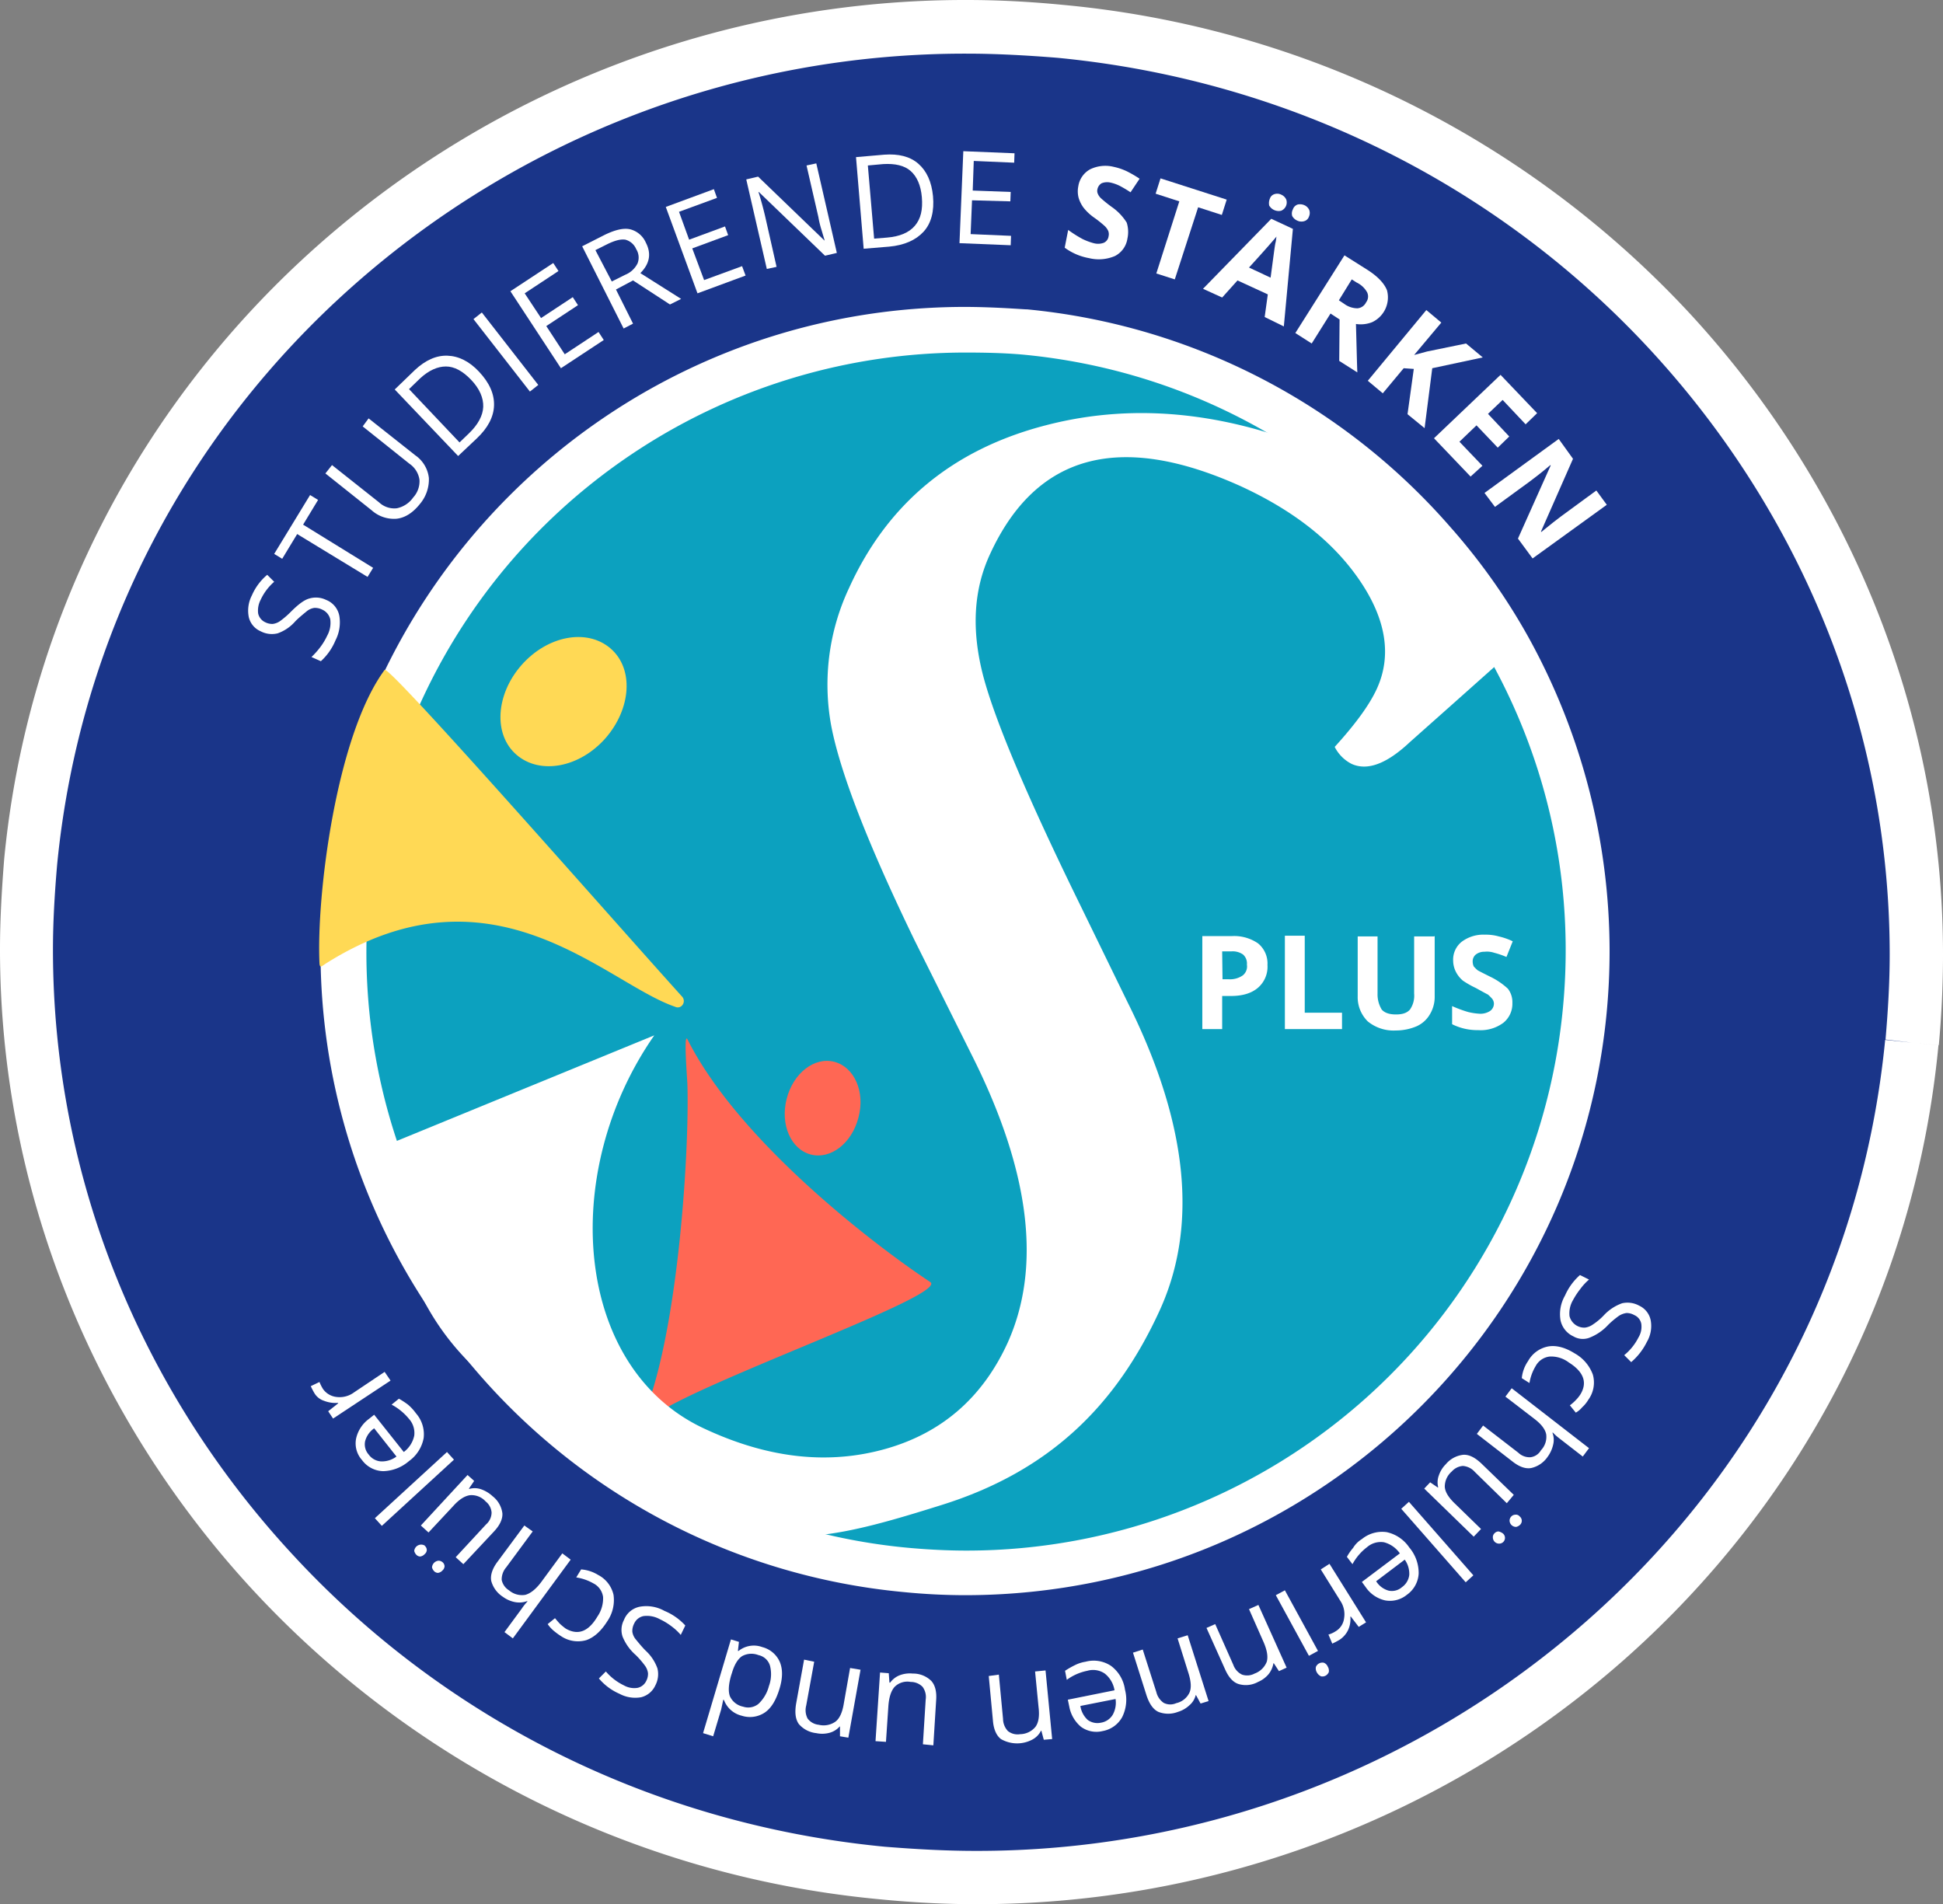 <svg xmlns="http://www.w3.org/2000/svg" viewBox="0 0 557.7 546.6"><rect x="0" y="0" width="557.7" height="546.6" fill="#808080" stroke="none"/><defs><style>.cls-1{fill:#1a3589;}.cls-2{fill:#fff;}.cls-3{fill:#0ca1bf;}.cls-4{fill:#ff6754;}.cls-5{fill:#ffd955;}</style></defs><g id="Ebene_2" data-name="Ebene 2"><g id="Ebene_1-2" data-name="Ebene 1"><g id="Ebene_2-2" data-name="Ebene 2"><g id="Ebene_1-2-2" data-name="Ebene 1-2"><ellipse class="cls-1" cx="278.73" cy="273.19" rx="265.6" ry="271.2" transform="translate(-19.88 524.5) rotate(-84.51)"/><path class="cls-2" d="M548.8,299.3l-7.7-.8C534.6,365.1,503,423.2,456,464.8a264.71,264.71,0,0,1-176,66.5c-8.6,0-17.4-.5-26.1-1.2-68.3-6.6-128-38.1-170.5-84.5-42.7-46.4-68.2-107.3-68.2-173,0-8.1.5-16.3,1.2-24.4,6.5-66.6,38.1-124.7,85.1-166.3a264.71,264.71,0,0,1,176-66.5c8.6,0,17.4.5,26.1,1.2,68.3,6.6,128,38,170.6,84.4s68.2,107.3,68.2,173c0,8.1-.5,16.3-1.2,24.4l7.6.9,7.7.7c.8-8.8,1.2-17.4,1.2-26,0-69.7-27.2-134.5-72.2-183.5A280.67,280.67,0,0,0,305.1,1.4C295.9.5,286.7,0,277.5,0A280.13,280.13,0,0,0,91.4,70.3C41.8,114.2,8,176,1.2,246.6.5,255.4,0,264,0,272.5,0,342.3,27.2,407.1,72.2,456a280.79,280.79,0,0,0,180.4,89.2c9.2.9,18.4,1.4,27.6,1.4a280.51,280.51,0,0,0,186.1-70.3c49.6-43.9,83.4-105.6,90.1-176.3Z"/><path class="cls-3" d="M277.2,451.6c-5.7,0-11.5-.3-17.4-.8a177.44,177.44,0,0,1-120.5-64l-.1-.1a189.72,189.72,0,0,1-12-16.3A175.83,175.83,0,0,1,99.3,256,178.47,178.47,0,0,1,276.8,94.6c5.7,0,11.5.3,17.4.8a178.45,178.45,0,0,1,118.1,61.1,187.61,187.61,0,0,1,20.9,29.8c47.8,86.3,16.6,195.1-69.7,242.9A180.47,180.47,0,0,1,277.2,451.6Z"/><path class="cls-2" d="M276.9,88.1v13.1c5.5,0,11.2.1,16.8.6,94.6,9,164,93,154.9,187.6A171.94,171.94,0,0,1,277.4,445.1c-5.5,0-11.2-.3-16.7-.8a170.49,170.49,0,0,1-116.2-61.7h0A174,174,0,0,1,133,367c-51.8-79.6-29.2-186.2,50.4-238A172,172,0,0,1,277,101.2m-.3-13.1C174.6,88.3,91.9,171.2,92,273.3a184,184,0,0,0,29.9,100.5,188,188,0,0,0,12.4,16.9h0a184.24,184.24,0,0,0,125,66.3q9,.9,18,.9c102.2-.2,184.9-83.1,184.7-185.3a186.5,186.5,0,0,0-23.3-89.7A178.23,178.23,0,0,0,417,152.1,184.43,184.43,0,0,0,294.8,88.8c.2.1-8.8-.7-18.1-.7Z"/><path class="cls-4" d="M197.3,311.2c.6,18.6-2.5,69.6-12.1,94a1.33,1.33,0,0,0,.7,1.7,1.26,1.26,0,0,0,1.3-.2c12.1-9.5,85.4-35,79.8-38.7-16-10.6-55-40.4-69.7-69.7C196.2,296.4,197.2,308.9,197.3,311.2Z"/><path class="cls-4" d="M246.4,320.8c-1.9,7.4-8,12.1-13.7,10.6s-8.8-8.6-6.9-16,8-12.1,13.7-10.6S248.4,313.4,246.4,320.8Z"/><path class="cls-5" d="M195.8,286.1a1.88,1.88,0,0,1-.1,2.6,1.65,1.65,0,0,1-1.9.3c-20-6.8-52.2-42.8-100.3-12.4-1.2.8-1.7,1.4-1.8-.1-.9-19.4,4.8-65.4,18.7-84.2C111.6,190.7,177,265.3,195.8,286.1Z"/><path class="cls-5" d="M173.8,211.9c-7.4,8.4-18.7,10.6-25.5,4.8s-6-17.4,1.4-25.8,18.7-10.6,25.5-4.8S181.2,203.4,173.8,211.9Z"/><path class="cls-2" d="M93.6,172.2a6.14,6.14,0,0,1,3.8,4.6,11.24,11.24,0,0,1-1.1,7,16.74,16.74,0,0,1-4.2,6l-2.7-1.2a22.64,22.64,0,0,0,2.5-2.8,18.12,18.12,0,0,0,2-3.3,7.68,7.68,0,0,0,.9-4.7,4.05,4.05,0,0,0-2.3-2.8,4.56,4.56,0,0,0-2.3-.5,4.44,4.44,0,0,0-2.2,1c-1.1.9-2.2,1.8-3.2,2.8a12,12,0,0,1-5.1,3.5,6.91,6.91,0,0,1-4.9-.6,5.87,5.87,0,0,1-3.4-4.1,9.52,9.52,0,0,1,.9-6.2,16.05,16.05,0,0,1,4.4-5.9l2,2a15.48,15.48,0,0,0-3.9,5.2,6.65,6.65,0,0,0-.7,3.9,3.61,3.61,0,0,0,2,2.5,4.42,4.42,0,0,0,2.2.5,4.69,4.69,0,0,0,2.2-.9,25.47,25.47,0,0,0,3-2.6c2.1-2.1,3.8-3.4,5.3-3.8A6.65,6.65,0,0,1,93.6,172.2Z"/><path class="cls-2" d="M107.1,163l-1.6,2.6L85.3,153.3,81,160.4,78.7,159,89,142.1l2.3,1.4L87,150.6Z"/><path class="cls-2" d="M105.8,120.1l13.4,10.6a9.14,9.14,0,0,1,3.9,6.5,10.92,10.92,0,0,1-2.6,7.5q-3,3.75-6.6,4.2a9.59,9.59,0,0,1-7.2-2.4L93.4,135.9l1.9-2.4,13.5,10.7a6.39,6.39,0,0,0,5.1,1.7,7.6,7.6,0,0,0,4.7-3.1,6.84,6.84,0,0,0,1.8-5.1,6.74,6.74,0,0,0-2.9-4.6l-13.4-10.7Z"/><path class="cls-2" d="M137.5,106.7c3,3.2,4.4,6.4,4.3,9.7s-1.8,6.5-5,9.5l-5.3,5-18.2-19.1,5.8-5.6c3-2.8,6.1-4.2,9.3-4.1S134.7,103.7,137.5,106.7Zm-2.3,2.3c-2.4-2.5-4.8-3.8-7.2-3.8s-4.9,1.1-7.4,3.4l-3.2,3.1L131.9,127l2.7-2.6c2.6-2.5,4-5.1,4.1-7.6S137.7,111.6,135.2,109Z"/><path class="cls-2" d="M152.1,112.4,135.9,91.6l2.4-1.9,16.2,20.8Z"/><path class="cls-2" d="M173.3,97.6,161,105.7,146.5,83.6l12.3-8.1,1.5,2.3-9.7,6.4,4.7,7.1,9.1-6,1.5,2.3-9.1,6,5.3,8.1,9.7-6.4Z"/><path class="cls-2" d="M176.8,83.1l4.9,9.8L179,94.3,167.1,70.7l6.5-3.3c2.9-1.4,5.3-2,7.2-1.6a6.71,6.71,0,0,1,4.6,3.9c1.6,3.1,1.1,6-1.6,8.7l11.7,7.4-3.2,1.6-10.6-6.9Zm-1.2-2.3,3.8-1.9a6.83,6.83,0,0,0,3.6-3.3,4.55,4.55,0,0,0-.4-4.1,4.67,4.67,0,0,0-3.1-2.7c-1.3-.2-2.9.2-5,1.2l-3.6,1.8Z"/><path class="cls-2" d="M214,79.1l-13.8,5.1-9.1-24.8,13.8-5.1.9,2.5-10.9,4,2.9,8L208.1,65l.9,2.5-10.3,3.8,3.4,9.1,10.9-4Z"/><path class="cls-2" d="M240.2,72.6l-3.4.8-19-18.3h-.1c.8,2.5,1.4,4.8,1.9,6.9l3.3,14.6-2.8.6-5.9-25.7,3.4-.8,19,18.3h.1q-.15-.45-.9-3a26.5,26.5,0,0,1-.9-3.7l-3.4-14.8,2.8-.6Z"/><path class="cls-2" d="M267.8,56.3c.4,4.3-.5,7.8-2.7,10.2s-5.5,3.9-9.9,4.3l-7.3.6-2.2-26.3,8.1-.7c4.1-.3,7.4.5,9.8,2.6S267.4,52.2,267.8,56.3Zm-3.2.3c-.3-3.4-1.4-5.9-3.2-7.5s-4.5-2.2-7.9-2l-4.4.4,1.8,21,3.7-.3c3.6-.3,6.3-1.4,8-3.4S264.9,60.2,264.6,56.6Z"/><path class="cls-2" d="M290.1,70.4l-14.7-.6,1.1-26.4,14.7.6-.1,2.7-11.6-.5-.3,8.5,10.9.4-.1,2.7-11-.3-.4,9.7,11.6.5Z"/><path class="cls-2" d="M323.6,68.5a6.7,6.7,0,0,1-3.6,5,11.76,11.76,0,0,1-7.4.6,16.76,16.76,0,0,1-7-3l1-5.1a35.36,35.36,0,0,0,4.1,2.6,17.55,17.55,0,0,0,3.2,1.2,4.77,4.77,0,0,0,2.9-.1,2.37,2.37,0,0,0,1.4-1.9,2.57,2.57,0,0,0-.1-1.5,4.51,4.51,0,0,0-1-1.4,31.51,31.51,0,0,0-3-2.4,14.25,14.25,0,0,1-3.1-2.9,9.2,9.2,0,0,1-1.4-2.8,7.36,7.36,0,0,1-.1-3.3,6.72,6.72,0,0,1,3.4-4.9,10,10,0,0,1,6.8-.7,17.06,17.06,0,0,1,3.8,1.3,33.54,33.54,0,0,1,3.6,2.1l-2.6,3.9a33.71,33.71,0,0,0-3.2-1.9,11.42,11.42,0,0,0-2.6-.9,4.3,4.3,0,0,0-2.5.2,2.59,2.59,0,0,0-1.2,1.7,2,2,0,0,0,.1,1.3,3.81,3.81,0,0,0,.9,1.3,37.62,37.62,0,0,0,3.1,2.5,15.38,15.38,0,0,1,4.3,4.5A8.89,8.89,0,0,1,323.6,68.5Z"/><path class="cls-2" d="M337.2,80.2l-5.3-1.7,6.6-20.7-6.8-2.2,1.4-4.4,19,6.1-1.4,4.4-6.8-2.2Z"/><path class="cls-2" d="M363,91l.9-6.5-8.7-4-4.4,4.9-5.5-2.5,19.6-20.1,6.2,2.9-2.6,28Zm1.7-11.3c.8-5.9,1.2-9.2,1.4-10s.2-1.4.3-1.8c-1,1.2-3.6,4.2-7.9,8.9ZM364.5,57a2,2,0,0,1,1.4-1.3,2.54,2.54,0,0,1,1.9.2,2.73,2.73,0,0,1,1.4,1.4,2.57,2.57,0,0,1-1.5,3.2,3.15,3.15,0,0,1-3.4-1.5A3.38,3.38,0,0,1,364.5,57Zm6.6,3.1a2.17,2.17,0,0,1,1.4-1.4,3.13,3.13,0,0,1,1.9.2,2.73,2.73,0,0,1,1.4,1.4,2.51,2.51,0,0,1-.1,1.9,2,2,0,0,1-1.4,1.3,2.75,2.75,0,0,1-2-.2,3,3,0,0,1-1.4-1.3,2.54,2.54,0,0,1,.2-1.9Z"/><path class="cls-2" d="M381.9,90l-5.4,8.6-4.7-3,14.1-22.3,6.5,4.1c3,1.9,4.9,3.9,5.7,5.9a7.85,7.85,0,0,1-4.3,9.2,9,9,0,0,1-4.6.5c.2,7.1.3,11.8.4,13.9l-5.2-3.3.1-11.9Zm2.4-3.8,1.5,1a6.46,6.46,0,0,0,3.8,1.3,3,3,0,0,0,2.5-1.7,2.77,2.77,0,0,0,.3-2.9,6.78,6.78,0,0,0-3-2.8l-1.4-.9Z"/><path class="cls-2" d="M408.9,122.9l-4.9-4,1.8-13-2.9-.2-6,7.2-4.3-3.6L409.4,89l4.3,3.6-7.8,9.3,3.7-1,11.2-2.3,4.8,4-14.5,3.1Z"/><path class="cls-2" d="M422.1,136.8l-10.5-11,19.1-18.2,10.5,11-3.3,3.2-6.6-7-4.2,4,6.1,6.5-3.3,3.2-6.1-6.4-4.9,4.7,6.6,6.9Z"/><path class="cls-2" d="M439.9,160.3l-4.2-5.7,9.4-21-.1-.1c-2.7,2.3-4.7,3.8-5.9,4.7l-10,7.3-3-4L447.4,126l4.1,5.7-9.2,20.9.1.1q4.05-3.3,5.7-4.5l10.1-7.4,3,4.1Z"/><path class="cls-2" d="M451.6,383.6a6.57,6.57,0,0,1-3.7-4.7,10.68,10.68,0,0,1,1.3-7,17,17,0,0,1,4.3-5.9l2.6,1.3a16,16,0,0,0-2.5,2.7,22,22,0,0,0-2.1,3.2,7.44,7.44,0,0,0-1,4.6,4.37,4.37,0,0,0,4.4,3.3,5,5,0,0,0,2.3-.9,17.5,17.5,0,0,0,3.3-2.8,13.22,13.22,0,0,1,5.1-3.3,6.94,6.94,0,0,1,4.9.7,5.86,5.86,0,0,1,3.3,4.2,9,9,0,0,1-1.1,6.2,18.15,18.15,0,0,1-4.5,5.8l-2-2a15.66,15.66,0,0,0,4.1-5.1,5.9,5.9,0,0,0,.8-3.9,3.42,3.42,0,0,0-2-2.5,4.56,4.56,0,0,0-2.2-.6,5.28,5.28,0,0,0-2.2.8,25.13,25.13,0,0,0-3.1,2.6,14.48,14.48,0,0,1-5.4,3.7A5.33,5.33,0,0,1,451.6,383.6Z"/><path class="cls-2" d="M438.6,390.7a8.39,8.39,0,0,1,5.8-4.2c2.3-.4,4.9.3,7.6,2a11.5,11.5,0,0,1,5.2,6.1,8.4,8.4,0,0,1-1.3,7.2,9.62,9.62,0,0,1-1.8,2.2,6.55,6.55,0,0,1-1.8,1.5l-1.7-2.1a12.17,12.17,0,0,0,1.7-1.5,10.1,10.1,0,0,0,1.3-1.6c2.1-3.4,1-6.5-3.3-9.2a8.38,8.38,0,0,0-5.5-1.7,5.21,5.21,0,0,0-4,2.7A13.75,13.75,0,0,0,439,397l-2.2-1.4A10.38,10.38,0,0,1,438.6,390.7Z"/><path class="cls-2" d="M425.7,409.2l10.1,7.8a4.65,4.65,0,0,0,3.5,1.3,4,4,0,0,0,3-2,5.53,5.53,0,0,0,1.5-4.6c-.3-1.5-1.5-3-3.5-4.5l-8.2-6.3,1.8-2.4,22.2,17.2-1.8,2.4-6.7-5.2a15.37,15.37,0,0,1-1.9-1.7l-.1.1a5.62,5.62,0,0,1,.2,3.4,9.28,9.28,0,0,1-1.6,3.5,7.74,7.74,0,0,1-4.7,3.2c-1.7.3-3.5-.4-5.4-1.9l-10.2-7.9Z"/><path class="cls-2" d="M432.5,431.5l-9.2-9a5.08,5.08,0,0,0-3.4-1.7,4.72,4.72,0,0,0-3.2,1.6,5.71,5.71,0,0,0-2,4.4c.1,1.5,1.1,3.1,3,4.9l7.4,7.2-2.1,2.2-14.2-13.8,1.7-1.8,2.2,1.5.1-.1a5.66,5.66,0,0,1,.2-3.4,8.25,8.25,0,0,1,2-3.2,7.57,7.57,0,0,1,5-2.7c1.7-.1,3.4.8,5.2,2.5l9.3,9Zm-1.1,8.7a1.65,1.65,0,0,1-1,2.9,1.79,1.79,0,0,1-1.9-1.7,1.54,1.54,0,0,1,.5-1.3,1.61,1.61,0,0,1,1.1-.5,3.1,3.1,0,0,1,1.3.6Zm4.8-4.9a1.59,1.59,0,0,1,.1,2.4,2.38,2.38,0,0,1-1.1.6,1.86,1.86,0,0,1-1.9-1.7,1.66,1.66,0,0,1,.5-1.3,1.61,1.61,0,0,1,1.1-.5,1.38,1.38,0,0,1,1.3.5Z"/><path class="cls-2" d="M402.2,433.1l2.2-2,18.5,21.1-2.2,2Z"/><path class="cls-2" d="M390.9,441.8a9.19,9.19,0,0,1,7.1-2,10.5,10.5,0,0,1,6.5,4.4,11.33,11.33,0,0,1,2.7,7.5,8,8,0,0,1-3.4,6.1,7.67,7.67,0,0,1-6.2,1.6,9.2,9.2,0,0,1-5.6-3.8l-1.1-1.5,10.9-8.2a8,8,0,0,0-4.6-3.2,6,6,0,0,0-4.8,1.4,15.23,15.23,0,0,0-4.2,4.9l-1.6-2.1a15.1,15.1,0,0,1,1.8-2.6A7.47,7.47,0,0,1,390.9,441.8Zm11.5,13.8a5,5,0,0,0,2.1-3.5,6.92,6.92,0,0,0-1.3-4.4l-8.2,6.2a6.13,6.13,0,0,0,3.6,2.7A4.39,4.39,0,0,0,402.4,455.6Z"/><path class="cls-2" d="M384.5,470.7a21.16,21.16,0,0,1-2.1,1.1l-1.1-2.6a7.22,7.22,0,0,0,2-.9,5.05,5.05,0,0,0,2.5-3.8,6.9,6.9,0,0,0-1.1-5l-5.6-9,2.5-1.6,10.5,16.8L390,467l-2.3-3-.1.1a7.54,7.54,0,0,1-.7,3.9A7,7,0,0,1,384.5,470.7Z"/><path class="cls-2" d="M366.2,457.9l2.6-1.4,9.5,17.4-2.6,1.4Zm14.9,20.5a2.22,2.22,0,0,1,.3,1.6,2.19,2.19,0,0,1-.9,1,2,2,0,0,1-1.3.2,2.54,2.54,0,0,1-1.2-1.1,2.22,2.22,0,0,1-.3-1.6,2,2,0,0,1,2.3-1.2A2,2,0,0,1,381.1,478.4Z"/><path class="cls-2" d="M348.8,466.2l5.2,11.7a4.9,4.9,0,0,0,2.5,2.8,4.52,4.52,0,0,0,3.6-.3,5.88,5.88,0,0,0,3.5-3.4c.4-1.4.1-3.3-.9-5.6l-4.2-9.5,2.7-1.2,8.1,18-2.2,1-1.5-2.3-.1.1a6.77,6.77,0,0,1-1.4,3.1,8.05,8.05,0,0,1-3,2.2,7.27,7.27,0,0,1-5.6.6c-1.6-.5-2.9-2-3.9-4.3l-5.3-11.8Z"/><path class="cls-2" d="M328,473.5l3.9,12.2a5.27,5.27,0,0,0,2.1,3.1,4.14,4.14,0,0,0,3.6.1,5.55,5.55,0,0,0,3.8-3q.9-1.95-.3-5.7l-3.1-9.9,2.9-.9,6,18.9-2.3.7-1.3-2.4h-.1a5.52,5.52,0,0,1-1.8,2.9,8.4,8.4,0,0,1-3.3,1.9,7.73,7.73,0,0,1-5.6,0c-1.5-.7-2.6-2.3-3.4-4.7l-3.9-12.3Z"/><path class="cls-2" d="M311.6,477a8.94,8.94,0,0,1,7.3,1.2,10.23,10.23,0,0,1,4,6.8,11.3,11.3,0,0,1-.8,7.9,8,8,0,0,1-5.6,4,7.49,7.49,0,0,1-6.2-1.2,9.89,9.89,0,0,1-3.4-5.9l-.4-1.9,13.4-2.7a7.67,7.67,0,0,0-2.8-4.8,5.93,5.93,0,0,0-5-.8,14.85,14.85,0,0,0-5.9,2.6l-.5-2.6a25.43,25.43,0,0,1,2.8-1.6A10.25,10.25,0,0,1,311.6,477Zm4.4,17.5a4.83,4.83,0,0,0,3.4-2.3,7.14,7.14,0,0,0,.8-4.5l-10.1,2a6.8,6.8,0,0,0,2.1,4A4.71,4.71,0,0,0,316,494.5Z"/><path class="cls-2" d="M286.7,480.7l1.2,12.7a5.18,5.18,0,0,0,1.4,3.5,4.47,4.47,0,0,0,3.5.9,5.8,5.8,0,0,0,4.4-2.1c.9-1.2,1.2-3.1.9-5.6l-1-10.3,3-.3,1.9,19.7-2.4.2-.7-2.6h-.1a5.77,5.77,0,0,1-2.4,2.5,9.3,9.3,0,0,1-9.1-.1c-1.3-1-2.1-2.8-2.3-5.3l-1.2-12.8Z"/><path class="cls-2" d="M264.9,500.7l.8-12.8a4.93,4.93,0,0,0-.9-3.7,4.76,4.76,0,0,0-3.4-1.4,5.17,5.17,0,0,0-4.6,1.4q-1.5,1.65-1.8,5.4l-.7,10.4-3-.2,1.3-19.7,2.5.2.2,2.7h.2a6.21,6.21,0,0,1,2.7-2.1,8.17,8.17,0,0,1,3.8-.5,7.4,7.4,0,0,1,5.3,2.1c1.1,1.2,1.6,3.1,1.4,5.6l-.8,12.9Z"/><path class="cls-2" d="M233.7,477l-2.3,12.6a5.21,5.21,0,0,0,.4,3.7,4.56,4.56,0,0,0,3.2,1.8,5.89,5.89,0,0,0,4.8-.9c1.2-.9,2-2.7,2.4-5.2l1.8-10.2,3,.5-3.5,19.5-2.4-.4v-2.8H241a5.94,5.94,0,0,1-2.9,1.8,8.11,8.11,0,0,1-3.8.1,7.67,7.67,0,0,1-5-2.6c-1-1.4-1.2-3.3-.8-5.8l2.3-12.7Z"/><path class="cls-2" d="M211.8,473.9h.2a7,7,0,0,1,6.8-1.1,7.53,7.53,0,0,1,5,4.2c.9,2.1.9,4.7-.1,7.9s-2.3,5.4-4.2,6.7a7.69,7.69,0,0,1-6.6.9,7.25,7.25,0,0,1-5.1-4.5l-.2-.1-.3,1.4-.3,1.4-2.3,7.7-2.9-.9,8-26.9,2.3.7Zm5.9,1.2a5.53,5.53,0,0,0-4.7.3c-1.2.8-2.2,2.4-2.9,4.8l-.2.6c-.8,2.7-.9,4.7-.4,6.1a5.3,5.3,0,0,0,3.8,3,4.65,4.65,0,0,0,4.4-.8,10.67,10.67,0,0,0,3-5.1,9.89,9.89,0,0,0,.3-5.9A4.39,4.39,0,0,0,217.7,475.1Z"/><path class="cls-2" d="M179.1,465a6.14,6.14,0,0,1,4.6-3.8,10.63,10.63,0,0,1,7,1.2,16.74,16.74,0,0,1,6,4.2l-1.3,2.7a16,16,0,0,0-2.7-2.5,18.12,18.12,0,0,0-3.3-2,7.68,7.68,0,0,0-4.7-.9,3.76,3.76,0,0,0-2.7,2.2,4.56,4.56,0,0,0-.5,2.3,4.44,4.44,0,0,0,1,2.2c.9,1.1,1.8,2.2,2.8,3.2a12.73,12.73,0,0,1,3.4,5.1,6.91,6.91,0,0,1-.6,4.9,6.08,6.08,0,0,1-4.1,3.4,9.56,9.56,0,0,1-6.2-1,16.05,16.05,0,0,1-5.9-4.4l2-2a15.76,15.76,0,0,0,5.2,4,6,6,0,0,0,3.9.7,3.61,3.61,0,0,0,2.5-2,4.42,4.42,0,0,0,.5-2.2,4.69,4.69,0,0,0-.9-2.2,25.47,25.47,0,0,0-2.6-3,14.05,14.05,0,0,1-3.8-5.3A6.1,6.1,0,0,1,179.1,465Z"/><path class="cls-2" d="M171.7,452.1a8.54,8.54,0,0,1,4.4,5.7,10.72,10.72,0,0,1-1.8,7.6c-1.7,2.7-3.7,4.6-6,5.4a8.68,8.68,0,0,1-7.2-1.1,19.52,19.52,0,0,1-2.3-1.7,9.34,9.34,0,0,1-1.6-1.8l2.1-1.7c.5.6,1,1.2,1.5,1.7a18.26,18.26,0,0,0,1.6,1.3c3.5,2,6.5.9,9.1-3.5a9.18,9.18,0,0,0,1.6-5.6,5.16,5.16,0,0,0-2.8-3.9,14.3,14.3,0,0,0-4.9-1.7l1.4-2.3A10.92,10.92,0,0,1,171.7,452.1Z"/><path class="cls-2" d="M152.9,439.6l-7.6,10.3a5.33,5.33,0,0,0-1.3,3.6,4.56,4.56,0,0,0,2.1,3,5.72,5.72,0,0,0,4.7,1.3c1.4-.4,2.9-1.5,4.5-3.6l6.1-8.3,2.4,1.8-16.6,22.6-2.4-1.8,5-6.8a15.58,15.58,0,0,1,1.6-2l-.1-.1a6.52,6.52,0,0,1-3.4.3,8.47,8.47,0,0,1-3.5-1.5,7.84,7.84,0,0,1-3.4-4.6c-.3-1.6.3-3.5,1.8-5.5l7.7-10.4Z"/><path class="cls-2" d="M121.9,446.1a2.09,2.09,0,0,1-1.3.7,1.61,1.61,0,0,1-1.1-.5,2.38,2.38,0,0,1-.6-1.1,2,2,0,0,1,2.9-1.6c.1,0,.1.1.2.2a1.61,1.61,0,0,1,.5,1.1A1.56,1.56,0,0,1,121.9,446.1Zm8.9.9,8.7-9.4a4.58,4.58,0,0,0,1.6-3.4,4.44,4.44,0,0,0-1.7-3.2,5.43,5.43,0,0,0-4.5-1.8c-1.5.2-3.1,1.2-4.8,3.1l-7.1,7.6-2.2-2,13.4-14.5,1.9,1.7-1.5,2.2.1.1a5.64,5.64,0,0,1,3.4.1,9.44,9.44,0,0,1,3.3,2,7.39,7.39,0,0,1,2.8,4.9c.1,1.6-.7,3.4-2.4,5.2L133,449Zm-3.8,3.8a2.09,2.09,0,0,1-1.3.7,1.61,1.61,0,0,1-1.1-.5,2.38,2.38,0,0,1-.6-1.1,2.07,2.07,0,0,1,1.9-1.9,1.85,1.85,0,0,1,1.2.5,1.61,1.61,0,0,1,.5,1.1A1.73,1.73,0,0,1,127,450.8Z"/><path class="cls-2" d="M128.3,416.8l2,2.2-20.7,19-2-2.2Z"/><path class="cls-2" d="M119.4,405.7a9.09,9.09,0,0,1,2.2,7.1,10.45,10.45,0,0,1-4.2,6.6,11.8,11.8,0,0,1-7.4,2.9,7.77,7.77,0,0,1-6.1-3.2,7.17,7.17,0,0,1-1.7-6.1,9.56,9.56,0,0,1,3.7-5.7l1.5-1.2,8.5,10.7a7.89,7.89,0,0,0,3-4.7,6.06,6.06,0,0,0-1.5-4.8,16.4,16.4,0,0,0-5-4.1l2.1-1.7a23.26,23.26,0,0,1,2.6,1.7A13.94,13.94,0,0,1,119.4,405.7Zm-13.6,11.8a4.75,4.75,0,0,0,3.6,2,7,7,0,0,0,4.4-1.4l-6.4-8.1a6.51,6.51,0,0,0-2.6,3.7A4.39,4.39,0,0,0,105.8,417.5Z"/><path class="cls-2" d="M90.3,400a21.16,21.16,0,0,1-1.1-2.1l2.5-1.2a12.44,12.44,0,0,0,1,2,5.49,5.49,0,0,0,3.9,2.3,6.92,6.92,0,0,0,5-1.3l8.8-5.9,1.7,2.5L95.6,407.2l-1.4-2.1,2.9-2.3-.1-.1a9.08,9.08,0,0,1-4-.6A5,5,0,0,1,90.3,400Z"/><path class="cls-2" d="M417,152.2a146.59,146.59,0,0,0-32.9-20.3c-29.5-13.5-57.6-16.7-84-9.8q-39.9,10.35-56.4,46.7a65.13,65.13,0,0,0-5.1,39.6q3.9,20.25,24,61.7L279.5,304c16.3,32.9,19.4,60,9.7,81.5q-10.8,23.55-35,30.4c-16.3,4.6-33.5,2.8-51.8-5.7-37.6-17.2-42.2-73.4-14.6-113l-83.4,34.2c2,16.7,10.8,29.9,17.5,42.4a73.61,73.61,0,0,0,12.4,16.9h0c9.2,9.5,19.8,20,34.2,28.7,46.2,28.1,62.3,25,101.8,12.6,31.3-9.8,50.2-28.9,62.5-55.7q16.8-36.6-9.1-88.5l-13.4-27.5q-22.95-46.8-28.1-66.3c-3.4-13.1-2.8-24.7,2-35q19.8-43,72-19.4c15.4,7.1,26.7,16.1,34.2,27.2s9.1,21.5,4.8,30.9c-2.1,4.6-6.1,10.1-12.1,16.7a11.06,11.06,0,0,0,4.9,4.9c4.5,2,10,0,16.7-6.3l11.7-10.4,22-19.6A184.45,184.45,0,0,0,417,152.2Z"/><path class="cls-2" d="M363.8,277a7.93,7.93,0,0,1-2.8,6.6c-1.8,1.5-4.3,2.3-7.7,2.3h-2.5v9.5h-5.7V268.7h8.6a12.07,12.07,0,0,1,7.4,2.1A7.43,7.43,0,0,1,363.8,277Zm-12.9,4.1h1.8a6.4,6.4,0,0,0,4-1.1,3.28,3.28,0,0,0,1.2-3.1,3.44,3.44,0,0,0-1.1-2.9,5.16,5.16,0,0,0-3.4-.9h-2.6l.1,8Z"/><polygon class="cls-2" points="368.8 295.4 368.8 268.6 374.5 268.6 374.5 290.7 385.2 290.7 385.2 295.4 368.8 295.4"/><path class="cls-2" d="M411.8,268.6V286a9.69,9.69,0,0,1-1.4,5.2,8.35,8.35,0,0,1-3.8,3.4,15.31,15.31,0,0,1-6,1.2,11.66,11.66,0,0,1-8-2.6,9.73,9.73,0,0,1-2.9-7.2V268.8h5.7v16.4a8.35,8.35,0,0,0,1.2,4.6c.8.9,2.1,1.4,4.1,1.4s3.2-.5,4-1.4a7,7,0,0,0,1.2-4.6V268.8h5.8Z"/><path class="cls-2" d="M434.1,287.9a7,7,0,0,1-2.6,5.7,10.91,10.91,0,0,1-7.2,2.1,16.17,16.17,0,0,1-7.5-1.7v-5.2a36.11,36.11,0,0,0,4.6,1.7,18.57,18.57,0,0,0,3.4.5,5.1,5.1,0,0,0,2.9-.8,2.61,2.61,0,0,0,1.1-2.1,2.39,2.39,0,0,0-.5-1.4,13.58,13.58,0,0,0-1.2-1.2c-.6-.3-1.7-.9-3.5-1.9a27.06,27.06,0,0,1-3.7-2.1,8.18,8.18,0,0,1-2-2.5,7.22,7.22,0,0,1-.8-3.2,6.55,6.55,0,0,1,2.5-5.5,10.33,10.33,0,0,1,6.6-2,13.72,13.72,0,0,1,4,.5,19,19,0,0,1,4,1.4l-1.8,4.5a24.15,24.15,0,0,0-3.5-1.2,6.55,6.55,0,0,0-2.8-.3,3.93,3.93,0,0,0-2.5.8,2.52,2.52,0,0,0-.9,2,3.53,3.53,0,0,0,.3,1.4,11.41,11.41,0,0,0,1.1,1.1c.5.3,1.7.9,3.5,1.8a20.64,20.64,0,0,1,5.2,3.5A6.29,6.29,0,0,1,434.1,287.9Z"/></g></g></g></g></svg>